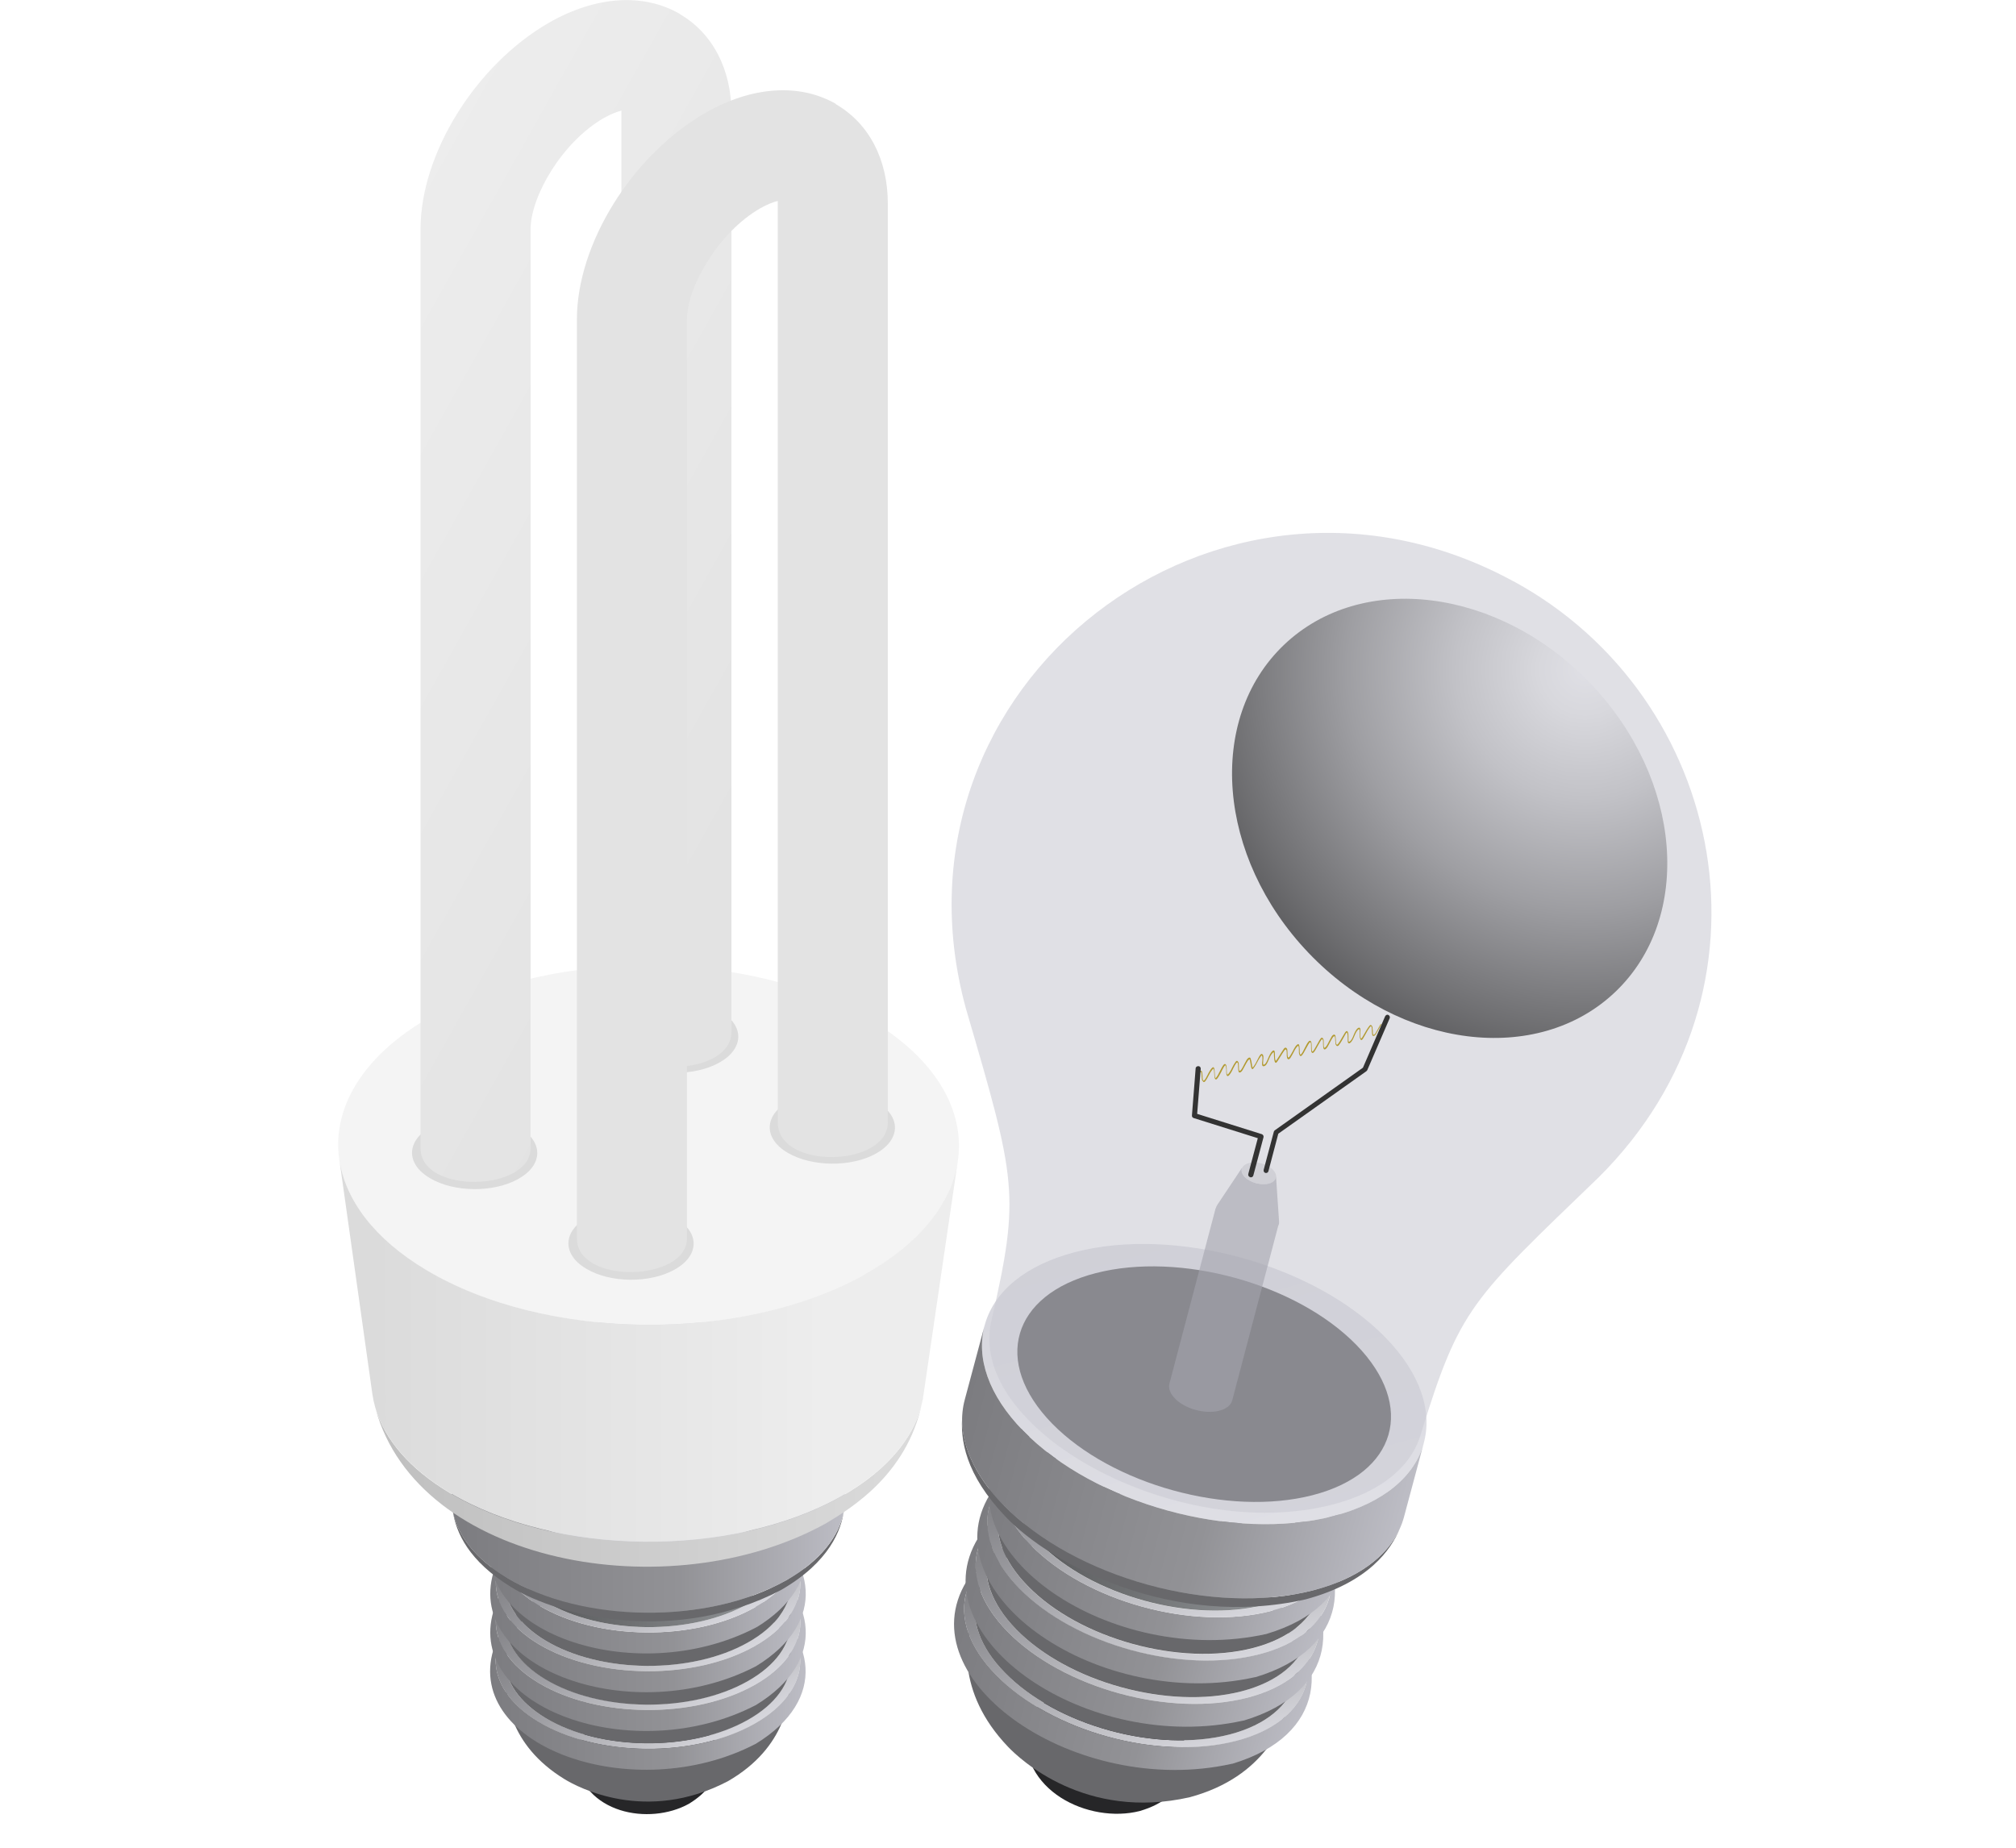 <svg width="120" height="110" viewBox="0 0 120 110" fill="none" xmlns="http://www.w3.org/2000/svg">
<path d="M69.914 102.861C68.347 101.258 65.296 100.416 63.098 100.984C61.898 101.295 61.201 101.964 61.073 102.761C60.597 106.608 64.82 108.578 67.834 107.817C69.282 107.396 70.17 106.626 70.711 105.344C70.986 104.611 70.738 103.713 69.914 102.861Z" fill="#262628"/>
<path d="M72.846 104.584C68.531 105.702 62.539 104.053 59.461 100.902C57.949 99.353 57.427 97.732 57.793 96.349C57.555 97.421 56.822 100.663 60.001 103.989C60.716 104.74 64.609 108.404 70.821 106.993C75.383 105.757 76.418 102.486 76.757 101.415C76.373 102.844 75.035 104.016 72.846 104.584Z" fill="#68686B"/>
<path d="M75.969 95.405C72.69 92.043 66.295 90.285 61.687 91.475C57.079 92.666 56.007 96.358 59.287 99.72C62.566 103.082 68.961 104.84 73.569 103.65C78.177 102.459 79.249 98.767 75.969 95.405ZM73.194 103.256C68.879 104.373 62.887 102.724 59.809 99.573C56.731 96.422 57.738 92.969 62.053 91.851C66.368 90.734 72.36 92.382 75.438 95.534C78.516 98.685 77.508 102.138 73.194 103.256Z" fill="url(#paint0_linear_381_25922)"/>
<path d="M76.07 95.424C71.618 90.697 60.542 89.213 57.537 94.132C53.918 100.05 64.096 107.057 73.313 105.005C73.331 105.005 73.359 104.996 73.34 105.005C79.002 103.311 79.167 98.721 76.07 95.433V95.424ZM73.569 103.64C68.961 104.831 62.566 103.073 59.287 99.711C56.007 96.349 57.079 92.657 61.687 91.466C66.295 90.275 72.69 92.034 75.969 95.396C79.249 98.758 78.177 102.45 73.569 103.64Z" fill="url(#paint1_linear_381_25922)"/>
<path d="M73.532 102.01C69.218 103.127 63.217 101.478 60.139 98.327C58.627 96.788 58.105 95.167 58.462 93.784L58.132 95.039C57.775 96.413 58.297 98.034 59.809 99.573C62.887 102.724 68.879 104.373 73.194 103.256C75.374 102.688 76.712 101.524 77.105 100.104L77.444 98.849C77.06 100.269 75.722 101.433 73.532 102.001V102.01Z" fill="#68686B"/>
<path d="M76.657 92.822C73.377 89.46 66.982 87.701 62.374 88.892C57.766 90.083 56.694 93.775 59.974 97.137C63.254 100.498 69.648 102.257 74.256 101.066C78.865 99.876 79.936 96.184 76.657 92.822ZM73.89 100.691C69.566 101.808 63.565 100.16 60.487 96.999C57.409 93.848 58.416 90.385 62.731 89.268C67.046 88.15 73.056 89.799 76.134 92.96C79.213 96.111 78.205 99.573 73.89 100.691Z" fill="url(#paint2_linear_381_25922)"/>
<path d="M76.757 92.849C72.305 88.123 61.229 86.639 58.224 91.558C54.605 97.475 64.783 104.483 74 102.431C74.009 102.431 74.046 102.422 74.027 102.431C79.689 100.737 79.854 96.147 76.757 92.859V92.849ZM74.256 101.066C69.648 102.257 63.254 100.498 59.974 97.136C56.694 93.775 57.766 90.083 62.374 88.892C66.982 87.701 73.377 89.46 76.656 92.822C79.936 96.184 78.864 99.875 74.256 101.066Z" fill="url(#paint3_linear_381_25922)"/>
<path d="M74.229 99.436C69.904 100.553 63.904 98.904 60.826 95.744C59.314 94.196 58.783 92.566 59.158 91.182L58.819 92.437C58.453 93.821 58.975 95.451 60.487 96.999C63.565 100.15 69.566 101.799 73.89 100.691C76.088 100.123 77.426 98.95 77.811 97.521L78.15 96.266C77.765 97.695 76.427 98.868 74.229 99.436Z" fill="#68686B"/>
<path d="M77.344 90.248C74.064 86.886 67.669 85.127 63.061 86.318C58.453 87.509 57.381 91.201 60.661 94.562C63.941 97.924 70.335 99.683 74.943 98.492C79.552 97.301 80.623 93.61 77.344 90.248ZM74.586 98.117C70.262 99.234 64.252 97.585 61.174 94.425C58.096 91.274 59.094 87.802 63.428 86.684C67.752 85.567 73.762 87.216 76.84 90.376C79.918 93.527 78.919 96.999 74.586 98.117Z" fill="url(#paint4_linear_381_25922)"/>
<path d="M77.454 90.266C73.001 85.539 61.925 84.055 58.92 88.974C55.301 94.892 65.48 101.9 74.696 99.848C74.714 99.848 74.742 99.838 74.724 99.848C80.385 98.153 80.55 93.564 77.454 90.275V90.266ZM74.953 98.483C70.344 99.674 63.95 97.915 60.67 94.553C57.39 91.191 58.462 87.499 63.07 86.309C67.678 85.118 74.073 86.877 77.353 90.239C80.632 93.6 79.561 97.292 74.953 98.483Z" fill="url(#paint5_linear_381_25922)"/>
<path d="M74.925 96.862C70.601 97.98 64.591 96.331 61.504 93.17C59.992 91.622 59.461 90.001 59.827 88.618L59.497 89.873C59.14 91.256 59.662 92.877 61.174 94.416C64.252 97.576 70.262 99.225 74.586 98.108C76.776 97.54 78.113 96.376 78.507 94.948L78.846 93.692C78.452 95.121 77.115 96.285 74.925 96.853V96.862Z" fill="#68686B"/>
<path d="M78.141 87.692C73.688 82.966 62.612 81.481 59.607 86.401C55.989 92.318 66.167 99.326 75.383 97.274C75.41 97.274 75.438 97.246 75.466 97.219C75.447 97.237 75.429 97.256 75.41 97.265C81.072 95.57 81.237 90.981 78.141 87.692ZM75.639 95.909C71.031 97.1 64.637 95.341 61.357 91.979C58.077 88.617 59.149 84.926 63.757 83.735C68.365 82.544 74.76 84.303 78.04 87.665C81.32 91.027 80.248 94.718 75.639 95.909Z" fill="url(#paint6_linear_381_25922)"/>
<path d="M78.031 87.665C74.751 84.303 68.356 82.544 63.748 83.735C59.14 84.926 58.068 88.617 61.348 91.979C64.628 95.341 71.022 97.1 75.63 95.909C80.239 94.718 81.31 91.026 78.031 87.665ZM75.282 95.543C70.958 96.66 64.948 95.011 61.861 91.851C58.774 88.691 59.781 85.228 64.115 84.11C68.439 82.993 74.449 84.642 77.536 87.802C80.623 90.962 79.615 94.425 75.282 95.543Z" fill="url(#paint7_linear_381_25922)"/>
<path d="M62.337 90.037C60.826 88.489 60.294 86.868 60.661 85.476L60.184 87.289C59.818 88.673 60.349 90.294 61.861 91.842C64.948 95.002 70.958 96.651 75.282 95.534L75.768 93.729C71.434 94.847 65.425 93.198 62.337 90.037Z" fill="url(#paint8_linear_381_25922)"/>
<path d="M78.177 94.672C72.231 96.211 63.968 93.939 59.726 89.597C57.94 87.774 57.161 85.869 57.289 84.184C57.134 85.695 57.454 87.775 59.855 90.293C62.566 93.142 69.822 96.999 77.719 95.213C81.494 94.196 82.794 92.236 83.308 91.035C82.556 92.666 80.816 93.985 78.177 94.672Z" fill="#68686B"/>
<path d="M82.456 79.613C78.214 75.271 69.951 72.999 64.005 74.538C58.059 76.077 56.667 80.84 60.908 85.182C65.15 89.524 73.413 91.796 79.359 90.257C85.305 88.718 86.697 83.955 82.456 79.613Z" fill="url(#paint9_linear_381_25922)"/>
<path d="M80.733 80.062C77.17 76.416 70.225 74.501 65.223 75.793C60.221 77.085 59.058 81.088 62.621 84.743C66.185 88.388 73.129 90.303 78.132 89.011C83.134 87.72 84.297 83.717 80.733 80.062Z" fill="#262628"/>
<path d="M79.359 90.257C73.413 91.796 65.15 89.524 60.908 85.182C58.82 83.048 58.096 80.813 58.609 78.907L57.427 83.323C56.914 85.228 57.638 87.463 59.727 89.598C63.968 93.94 72.232 96.211 78.177 94.672C81.201 93.894 83.042 92.272 83.573 90.303L84.755 85.888C84.233 87.857 82.382 89.469 79.359 90.257Z" fill="url(#paint10_linear_381_25922)"/>
<path opacity="0.6" d="M90.105 34.617C72.534 25.026 52.223 40.764 57.491 60.028C58.096 62.116 58.645 63.857 59.094 65.469C58.645 63.866 58.096 62.116 57.491 60.037C60.487 70.269 60.734 71.103 59.021 78.587C57.454 85.054 70.042 91.97 79.322 89.57C81.008 89.13 82.318 88.434 83.225 87.555C83.885 86.922 84.334 86.199 84.581 85.356C86.899 77.826 87.567 77.414 95.181 70.067C106.367 58.919 102.748 41.505 90.114 34.617H90.105Z" fill="#CBCBD4"/>
<path style="mix-blend-mode:screen" opacity="0.8" d="M94.686 40.708C100.137 46.415 100.787 54.623 96.152 59.047C91.516 63.472 83.344 62.437 77.893 56.73C72.442 51.023 71.792 42.815 76.427 38.391C81.063 33.966 89.235 35.001 94.686 40.708Z" fill="url(#paint11_radial_381_25922)"/>
<path d="M71.618 64.388C71.618 64.388 71.554 64.333 71.544 64.278C71.535 64.214 71.535 64.141 71.526 64.076C71.526 63.985 71.526 63.903 71.499 63.838C71.499 63.82 71.489 63.811 71.48 63.811C71.48 63.811 71.416 63.829 71.379 63.884C71.379 63.893 71.352 63.903 71.343 63.884C71.334 63.884 71.325 63.857 71.343 63.847C71.389 63.774 71.444 63.738 71.489 63.747C71.508 63.747 71.544 63.765 71.554 63.82C71.572 63.893 71.572 63.985 71.581 64.067C71.581 64.132 71.581 64.205 71.599 64.269C71.599 64.305 71.618 64.333 71.636 64.333C71.636 64.333 71.673 64.333 71.7 64.296C71.773 64.205 71.828 64.086 71.892 63.967C71.92 63.903 71.957 63.847 71.993 63.783C72.057 63.664 72.158 63.536 72.213 63.536C72.231 63.536 72.241 63.536 72.25 63.554C72.296 63.6 72.296 63.728 72.305 63.884C72.305 63.994 72.323 64.159 72.351 64.177C72.351 64.177 72.351 64.177 72.36 64.177C72.433 64.132 72.534 63.93 72.625 63.747C72.763 63.481 72.845 63.325 72.928 63.344C72.983 63.362 73.01 63.444 73.019 63.628C73.019 63.664 73.019 63.701 73.019 63.738C73.019 63.847 73.019 63.939 73.065 63.976C73.093 63.967 73.175 63.875 73.267 63.71C73.294 63.655 73.322 63.6 73.349 63.545C73.413 63.417 73.487 63.289 73.56 63.197C73.587 63.16 73.624 63.151 73.651 63.16C73.651 63.16 73.725 63.225 73.734 63.298C73.734 63.353 73.743 63.417 73.743 63.481C73.743 63.573 73.743 63.664 73.771 63.738C73.771 63.756 73.771 63.756 73.78 63.756C73.798 63.756 73.853 63.728 73.899 63.655C73.954 63.563 74.009 63.472 74.055 63.371C74.1 63.289 74.146 63.197 74.201 63.105C74.256 63.014 74.329 62.95 74.384 62.959C74.403 62.959 74.43 62.977 74.439 63.005C74.476 63.105 74.494 63.225 74.513 63.334C74.522 63.417 74.54 63.536 74.568 63.554C74.687 63.417 74.787 63.225 74.861 63.069C74.962 62.867 75.035 62.73 75.108 62.748C75.108 62.748 75.108 62.748 75.117 62.748C75.227 62.794 75.209 62.968 75.191 63.133C75.191 63.234 75.172 63.353 75.2 63.38C75.2 63.38 75.218 63.389 75.236 63.38C75.337 63.353 75.401 63.197 75.475 63.023C75.548 62.858 75.621 62.666 75.759 62.556C75.786 62.538 75.814 62.528 75.832 62.538C75.878 62.556 75.887 62.638 75.887 62.794C75.887 62.922 75.887 63.078 75.942 63.16C75.978 63.133 76.07 62.977 76.153 62.849C76.235 62.721 76.327 62.565 76.418 62.437C76.455 62.382 76.501 62.364 76.546 62.373C76.546 62.373 76.611 62.419 76.62 62.464C76.629 62.538 76.638 62.611 76.638 62.684C76.638 62.767 76.638 62.84 76.656 62.913C76.656 62.922 76.666 62.95 76.684 62.959C76.684 62.959 76.739 62.95 76.766 62.895C76.831 62.803 76.885 62.693 76.95 62.583C76.986 62.51 77.023 62.437 77.069 62.364C77.124 62.263 77.215 62.162 77.279 62.162C77.298 62.162 77.316 62.171 77.316 62.19C77.353 62.254 77.353 62.364 77.362 62.483C77.362 62.528 77.362 62.574 77.362 62.62C77.362 62.721 77.398 62.785 77.417 62.785C77.417 62.785 77.417 62.785 77.426 62.785C77.499 62.721 77.591 62.547 77.673 62.373C77.802 62.116 77.893 61.961 77.966 61.961C77.985 61.961 78.003 61.961 78.021 61.979C78.067 62.025 78.076 62.153 78.076 62.299C78.076 62.419 78.076 62.593 78.122 62.602C78.168 62.602 78.305 62.354 78.388 62.199C78.48 62.034 78.562 61.878 78.626 61.805C78.644 61.786 78.672 61.777 78.699 61.777C78.745 61.796 78.782 61.86 78.791 61.961C78.791 62.015 78.791 62.061 78.791 62.116C78.791 62.217 78.791 62.318 78.828 62.382C78.855 62.382 78.91 62.345 78.974 62.244C79.02 62.162 79.066 62.089 79.103 62.006C79.157 61.906 79.212 61.796 79.267 61.704C79.313 61.631 79.377 61.585 79.423 61.594C79.441 61.594 79.469 61.612 79.487 61.658C79.506 61.731 79.506 61.823 79.515 61.915C79.515 61.979 79.515 62.043 79.533 62.107C79.533 62.162 79.561 62.18 79.579 62.19C79.579 62.19 79.615 62.19 79.634 62.162C79.744 62.025 79.844 61.841 79.927 61.695C80.046 61.484 80.101 61.392 80.156 61.383C80.174 61.383 80.183 61.383 80.193 61.392C80.275 61.466 80.266 61.649 80.266 61.796C80.266 61.887 80.266 62.006 80.284 62.015C80.284 62.015 80.303 62.015 80.321 62.015C80.44 61.951 80.513 61.777 80.577 61.612C80.651 61.438 80.724 61.264 80.852 61.191C80.889 61.173 80.916 61.173 80.935 61.191C80.99 61.228 80.981 61.328 80.971 61.466C80.971 61.603 80.953 61.777 81.026 61.832C81.054 61.832 81.136 61.667 81.21 61.548C81.292 61.402 81.402 61.209 81.512 61.072C81.539 61.035 81.576 61.017 81.613 61.026C81.613 61.026 81.686 61.081 81.695 61.154C81.695 61.218 81.704 61.283 81.713 61.347C81.713 61.438 81.713 61.53 81.741 61.594C81.741 61.612 81.75 61.612 81.759 61.612C81.759 61.612 81.832 61.585 81.869 61.521C81.924 61.429 81.979 61.338 82.034 61.228C82.08 61.145 82.126 61.063 82.171 60.98C82.171 60.971 82.199 60.962 82.208 60.98C82.217 60.98 82.227 60.999 82.208 61.017C82.162 61.099 82.117 61.182 82.071 61.264C82.016 61.365 81.961 61.466 81.906 61.557C81.851 61.64 81.796 61.676 81.741 61.676C81.741 61.676 81.704 61.658 81.686 61.621C81.668 61.548 81.659 61.457 81.659 61.365C81.659 61.301 81.659 61.237 81.649 61.182C81.649 61.127 81.622 61.099 81.603 61.099C81.603 61.099 81.576 61.099 81.558 61.127C81.448 61.264 81.347 61.447 81.264 61.603C81.155 61.805 81.091 61.906 81.045 61.915C81.035 61.915 81.017 61.915 81.008 61.906C80.926 61.832 80.935 61.658 80.935 61.502C80.935 61.411 80.944 61.292 80.916 61.273C80.916 61.273 80.898 61.273 80.88 61.273C80.761 61.338 80.697 61.502 80.623 61.667C80.55 61.841 80.477 62.015 80.348 62.098C80.312 62.116 80.284 62.116 80.266 62.098C80.211 62.07 80.22 61.97 80.22 61.832C80.22 61.695 80.229 61.53 80.165 61.466C80.138 61.466 80.055 61.631 79.982 61.759C79.9 61.906 79.799 62.089 79.689 62.226C79.661 62.263 79.615 62.281 79.579 62.272C79.579 62.272 79.506 62.217 79.496 62.153C79.496 62.089 79.487 62.025 79.478 61.961C79.478 61.869 79.478 61.786 79.451 61.713C79.451 61.686 79.432 61.686 79.432 61.686C79.414 61.686 79.368 61.704 79.322 61.777C79.258 61.869 79.212 61.97 79.157 62.07C79.112 62.153 79.075 62.235 79.029 62.309C78.974 62.4 78.901 62.483 78.837 62.473C78.819 62.473 78.8 62.455 78.791 62.437C78.763 62.364 78.754 62.263 78.754 62.153C78.754 62.098 78.754 62.052 78.754 61.997C78.754 61.915 78.718 61.869 78.699 61.86C78.699 61.86 78.69 61.86 78.681 61.869C78.617 61.933 78.534 62.098 78.443 62.254C78.287 62.538 78.205 62.693 78.122 62.684C78.04 62.666 78.04 62.51 78.04 62.327C78.04 62.217 78.04 62.07 78.003 62.043C78.003 62.043 78.003 62.043 77.994 62.043C77.939 62.043 77.829 62.263 77.737 62.428C77.646 62.602 77.554 62.776 77.472 62.849C77.444 62.877 77.426 62.867 77.408 62.867C77.353 62.849 77.325 62.739 77.316 62.657C77.316 62.611 77.316 62.565 77.316 62.519C77.316 62.409 77.316 62.309 77.279 62.254C77.27 62.254 77.197 62.309 77.115 62.437C77.069 62.51 77.032 62.583 76.995 62.657C76.931 62.776 76.876 62.877 76.812 62.977C76.766 63.041 76.721 63.069 76.675 63.06C76.675 63.06 76.62 63.023 76.611 62.977C76.592 62.904 76.592 62.822 76.592 62.739C76.592 62.666 76.592 62.593 76.574 62.528C76.574 62.501 76.556 62.483 76.537 62.473C76.537 62.473 76.492 62.492 76.464 62.519C76.372 62.648 76.281 62.794 76.198 62.931C76.043 63.188 75.988 63.27 75.942 63.27C75.933 63.27 75.914 63.27 75.905 63.252C75.841 63.16 75.841 62.996 75.832 62.849C75.832 62.767 75.832 62.648 75.804 62.638C75.804 62.638 75.804 62.638 75.786 62.648C75.667 62.748 75.585 62.931 75.52 63.087C75.438 63.28 75.374 63.435 75.246 63.472C75.209 63.481 75.181 63.472 75.163 63.463C75.108 63.417 75.117 63.307 75.136 63.17C75.145 63.032 75.163 62.867 75.09 62.831C75.09 62.831 74.962 62.996 74.897 63.124C74.815 63.28 74.714 63.481 74.595 63.618C74.577 63.646 74.549 63.646 74.54 63.646C74.494 63.628 74.476 63.554 74.448 63.38C74.43 63.28 74.412 63.16 74.384 63.06C74.366 63.06 74.302 63.096 74.256 63.179C74.201 63.261 74.155 63.353 74.11 63.435C74.064 63.527 74.009 63.628 73.954 63.719C73.899 63.802 73.835 63.857 73.78 63.847C73.752 63.847 73.734 63.829 73.725 63.792C73.707 63.719 73.697 63.628 73.697 63.527C73.697 63.463 73.697 63.408 73.688 63.344C73.688 63.28 73.661 63.252 73.642 63.252C73.642 63.252 73.606 63.261 73.606 63.27C73.532 63.362 73.468 63.481 73.404 63.609C73.377 63.664 73.349 63.719 73.322 63.774C73.267 63.875 73.157 64.049 73.093 64.058C73.074 64.058 73.065 64.058 73.056 64.058C72.992 64.012 72.992 63.903 72.992 63.774C72.992 63.738 72.992 63.701 72.992 63.664C72.974 63.417 72.937 63.426 72.937 63.426C72.891 63.417 72.772 63.646 72.699 63.802C72.598 63.994 72.497 64.186 72.415 64.251C72.387 64.269 72.36 64.269 72.351 64.251C72.296 64.223 72.287 64.104 72.277 63.912C72.277 63.802 72.259 63.664 72.231 63.618C72.204 63.628 72.131 63.71 72.048 63.838C72.012 63.903 71.984 63.957 71.948 64.022C71.883 64.15 71.819 64.269 71.746 64.361C71.709 64.406 71.673 64.425 71.636 64.415L71.618 64.388Z" fill="#B29A32"/>
<path opacity="0.6" d="M76.116 72.926C76.116 72.926 76.116 72.944 76.107 72.953C76.134 72.871 76.143 72.788 76.134 72.706L75.951 70.004C75.96 70.205 75.814 70.388 75.52 70.462C75.062 70.581 74.421 70.406 74.091 70.068C73.89 69.857 73.853 69.637 73.963 69.472L72.461 71.726C72.415 71.799 72.378 71.872 72.36 71.955C72.36 71.945 72.36 71.936 72.36 71.927L69.611 82.361C69.538 82.636 69.639 82.956 69.941 83.258C70.546 83.881 71.728 84.202 72.58 83.982C73.01 83.872 73.276 83.643 73.349 83.359L76.098 72.926H76.116Z" fill="#A3A3AD"/>
<path opacity="0.6" d="M75.768 69.637C75.438 69.298 74.797 69.124 74.339 69.243C73.881 69.362 73.771 69.728 74.1 70.067C74.43 70.406 75.072 70.58 75.53 70.461C75.988 70.342 76.098 69.976 75.768 69.637Z" fill="#C4C4CC"/>
<path d="M74.412 70.076C74.33 70.058 74.284 69.975 74.302 69.893L74.87 67.759L71.05 66.559C70.986 66.54 70.94 66.476 70.949 66.403L71.169 63.609C71.169 63.526 71.251 63.462 71.334 63.472C71.425 63.472 71.48 63.554 71.471 63.636L71.26 66.311L75.108 67.52C75.182 67.548 75.227 67.621 75.209 67.704L74.604 69.975C74.586 70.058 74.504 70.104 74.421 70.085L74.412 70.076Z" fill="#333333"/>
<path d="M75.328 69.829C75.246 69.811 75.2 69.728 75.218 69.646L75.823 67.374C75.823 67.374 75.85 67.31 75.878 67.292L81.127 63.563L82.447 60.504C82.483 60.431 82.566 60.385 82.639 60.421C82.712 60.458 82.749 60.54 82.721 60.614L81.384 63.71C81.384 63.71 81.356 63.756 81.329 63.774L76.089 67.493L75.502 69.719C75.484 69.802 75.401 69.847 75.319 69.829H75.328Z" fill="#333333"/>
<path d="M41.651 102.788C39.984 101.79 37.245 101.762 35.531 102.724C34.597 103.246 34.157 103.961 34.23 104.657C34.679 107.982 38.655 108.688 41.001 107.387C42.118 106.709 42.696 105.875 42.861 104.675C42.934 103.997 42.531 103.301 41.642 102.779L41.651 102.788Z" fill="#262628"/>
<path d="M44.482 103.576C41.12 105.463 35.742 105.408 32.472 103.457C30.859 102.495 30.062 101.259 30.071 100.013C30.108 100.956 30.209 103.842 33.608 105.921C34.377 106.388 38.445 108.596 43.328 106.04C46.873 103.997 47.011 101.029 47.056 100.058C47.056 101.341 46.195 102.614 44.482 103.576Z" fill="#68686B"/>
<path d="M45.068 95.213C41.578 93.124 35.843 93.069 32.252 95.084C28.66 97.1 28.578 100.425 32.068 102.513C35.559 104.602 41.294 104.657 44.885 102.642C48.476 100.626 48.559 97.301 45.068 95.213ZM44.482 102.394C41.12 104.281 35.742 104.226 32.471 102.275C29.201 100.324 29.274 97.209 32.645 95.322C36.008 93.435 41.385 93.49 44.656 95.442C47.927 97.393 47.853 100.507 44.482 102.394Z" fill="url(#paint12_linear_381_25922)"/>
<path d="M45.16 95.204C40.387 92.236 30.795 93.445 29.366 98.217C27.653 103.961 37.712 107.579 44.967 103.823C44.986 103.814 45.004 103.805 44.986 103.814C49.346 101.149 48.467 97.265 45.151 95.204H45.16ZM44.885 102.633C41.294 104.648 35.559 104.593 32.068 102.504C28.578 100.416 28.66 97.091 32.252 95.075C35.843 93.06 41.578 93.115 45.068 95.204C48.559 97.292 48.476 100.617 44.885 102.633Z" fill="url(#paint13_linear_381_25922)"/>
<path d="M44.491 101.277C41.129 103.164 35.742 103.109 32.471 101.158C30.868 100.196 30.071 98.968 30.071 97.732V98.858C30.071 100.095 30.878 101.323 32.481 102.284C35.751 104.236 41.129 104.291 44.491 102.403C46.195 101.451 47.056 100.178 47.066 98.904V97.778C47.066 99.051 46.204 100.324 44.5 101.277H44.491Z" fill="#68686B"/>
<path d="M45.078 92.895C41.587 90.806 35.852 90.752 32.261 92.767C28.67 94.782 28.587 98.107 32.078 100.196C35.568 102.284 41.303 102.339 44.894 100.324C48.486 98.309 48.568 94.984 45.078 92.895ZM44.5 100.086C41.129 101.973 35.751 101.918 32.472 99.967C29.201 98.007 29.274 94.892 32.646 93.005C36.017 91.118 41.395 91.173 44.674 93.124C47.945 95.084 47.872 98.199 44.5 100.086Z" fill="url(#paint14_linear_381_25922)"/>
<path d="M45.169 92.895C40.396 89.927 30.804 91.136 29.375 95.909C27.662 101.652 37.721 105.271 44.977 101.515C44.986 101.515 45.013 101.497 44.995 101.506C49.356 98.84 48.476 94.956 45.16 92.895H45.169ZM44.894 100.324C41.303 102.339 35.568 102.284 32.078 100.196C28.587 98.107 28.67 94.782 32.261 92.767C35.852 90.751 41.587 90.806 45.078 92.895C48.568 94.984 48.486 98.309 44.894 100.324Z" fill="url(#paint15_linear_381_25922)"/>
<path d="M44.501 98.968C41.129 100.855 35.751 100.8 32.472 98.849C30.859 97.888 30.062 96.642 30.062 95.405V96.532C30.062 97.768 30.859 99.014 32.462 99.976C35.733 101.936 41.12 101.991 44.491 100.095C46.205 99.133 47.066 97.86 47.066 96.578V95.451C47.066 96.733 46.205 98.007 44.491 98.968H44.501Z" fill="#68686B"/>
<path d="M45.078 90.587C41.587 88.498 35.852 88.443 32.261 90.458C28.67 92.474 28.587 95.799 32.078 97.887C35.568 99.976 41.303 100.031 44.894 98.016C48.486 96 48.568 92.675 45.078 90.587ZM44.51 97.787C41.138 99.674 35.751 99.628 32.472 97.668C29.192 95.707 29.274 92.584 32.646 90.696C36.017 88.809 41.404 88.855 44.684 90.816C47.963 92.776 47.881 95.9 44.51 97.787Z" fill="url(#paint16_linear_381_25922)"/>
<path d="M45.169 90.587C40.396 87.619 30.804 88.828 29.375 93.601C27.662 99.344 37.721 102.962 44.977 99.207C44.995 99.207 45.013 99.188 44.995 99.198C49.356 96.532 48.476 92.648 45.16 90.587H45.169ZM44.894 98.016C41.303 100.031 35.568 99.976 32.078 97.888C28.587 95.799 28.67 92.474 32.261 90.459C35.852 88.443 41.587 88.498 45.078 90.587C48.568 92.675 48.486 96.001 44.894 98.016Z" fill="url(#paint17_linear_381_25922)"/>
<path d="M44.519 96.66C41.147 98.556 35.751 98.501 32.472 96.541C30.869 95.579 30.062 94.343 30.062 93.106V94.233C30.062 95.469 30.869 96.706 32.472 97.668C35.751 99.628 41.138 99.683 44.51 97.787C46.214 96.834 47.075 95.561 47.093 94.278V93.152C47.093 94.434 46.232 95.698 44.519 96.66Z" fill="#68686B"/>
<path d="M45.178 88.278C40.405 85.31 30.813 86.519 29.384 91.292C27.671 97.035 37.73 100.654 44.986 96.898C45.004 96.889 45.022 96.862 45.05 96.834C45.041 96.852 45.022 96.88 45.013 96.889C49.374 94.223 48.495 90.339 45.178 88.278ZM44.903 95.707C41.312 97.723 35.577 97.668 32.087 95.579C28.596 93.49 28.679 90.165 32.27 88.15C35.861 86.135 41.596 86.19 45.087 88.278C48.577 90.367 48.495 93.692 44.903 95.707Z" fill="url(#paint18_linear_381_25922)"/>
<path d="M45.087 88.278C41.596 86.19 35.861 86.135 32.27 88.15C28.679 90.165 28.596 93.491 32.087 95.579C35.577 97.668 41.312 97.723 44.903 95.707C48.495 93.692 48.577 90.367 45.087 88.278ZM44.528 95.478C41.156 97.375 35.76 97.32 32.481 95.359C29.201 93.399 29.274 90.275 32.655 88.379C36.026 86.483 41.422 86.538 44.702 88.498C47.981 90.459 47.908 93.582 44.528 95.478Z" fill="url(#paint19_linear_381_25922)"/>
<path d="M32.481 93.738C30.868 92.776 30.071 91.53 30.071 90.294V91.915C30.071 93.152 30.878 94.397 32.481 95.359C35.761 97.32 41.157 97.375 44.528 95.478V93.857C41.157 95.753 35.761 95.698 32.481 93.738Z" fill="url(#paint20_linear_381_25922)"/>
<path d="M46.754 94.104C42.118 96.706 34.707 96.632 30.19 93.939C28.294 92.803 27.222 91.393 26.947 89.955C27.158 91.255 27.882 92.923 30.447 94.498C33.351 96.284 40.268 97.906 46.479 94.663C49.411 92.978 50.07 91.054 50.235 89.936C49.97 91.466 48.806 92.959 46.745 94.113L46.754 94.104Z" fill="#68686B"/>
<path d="M47.002 80.565C42.494 77.872 35.083 77.799 30.438 80.4C25.802 83.002 25.692 87.298 30.2 89.991C34.707 92.684 42.119 92.758 46.763 90.156C51.399 87.555 51.509 83.258 47.002 80.565Z" fill="url(#paint21_linear_381_25922)"/>
<path d="M46.763 90.156C42.128 92.758 34.716 92.684 30.2 89.991C27.983 88.663 26.883 86.95 26.883 85.246V89.195C26.865 90.898 27.964 92.611 30.181 93.939C34.689 96.633 42.1 96.706 46.745 94.104C49.099 92.785 50.29 91.026 50.29 89.259V85.311C50.29 87.078 49.108 88.837 46.754 90.156H46.763Z" fill="url(#paint22_linear_381_25922)"/>
<path d="M50.034 89.111C43.52 92.766 33.094 92.666 26.764 88.873C24.373 87.444 22.907 85.695 22.357 83.872C24.868 93.105 39.81 95.853 49.154 90.696C50.666 89.789 54.22 87.655 54.962 83.093C54.642 85.301 52.993 87.453 50.034 89.111Z" fill="url(#paint23_linear_381_25922)"/>
<path d="M51.848 60.742C44.739 56.492 33.039 56.373 25.729 60.477C18.409 64.58 18.244 71.359 25.362 75.609C32.471 79.86 44.17 79.979 51.481 75.875C58.801 71.771 58.966 64.993 51.848 60.742Z" fill="#F4F4F4"/>
<path d="M51.481 75.866C44.161 79.97 32.471 79.85 25.362 75.6C22.247 73.74 20.534 71.395 20.195 69.005L22.165 82.993C22.467 85.118 23.997 87.206 26.764 88.864C33.104 92.647 43.52 92.757 50.034 89.103C52.993 87.444 54.642 85.292 54.962 83.084L57.015 69.105C56.648 71.579 54.807 73.997 51.481 75.857V75.866Z" fill="url(#paint24_linear_381_25922)"/>
<path d="M52.214 65.625C50.776 64.764 48.422 64.745 46.947 65.57C45.472 66.394 45.435 67.768 46.873 68.62C48.312 69.472 50.666 69.499 52.141 68.675C53.616 67.851 53.653 66.477 52.214 65.625Z" fill="#DBDBDB"/>
<path d="M40.231 72.532C38.793 71.671 36.438 71.652 34.964 72.477C33.489 73.301 33.452 74.675 34.89 75.527C36.328 76.388 38.683 76.406 40.158 75.582C41.633 74.758 41.67 73.384 40.231 72.532Z" fill="#DBDBDB"/>
<path d="M30.923 67.136C29.485 66.275 27.131 66.257 25.655 67.081C24.181 67.906 24.144 69.28 25.582 70.132C27.021 70.993 29.375 71.011 30.85 70.187C32.325 69.362 32.362 67.988 30.923 67.136Z" fill="#DBDBDB"/>
<path d="M42.888 60.211C41.45 59.35 39.095 59.332 37.62 60.156C36.145 60.981 36.109 62.355 37.547 63.206C38.985 64.068 41.34 64.086 42.815 63.261C44.29 62.437 44.326 61.063 42.888 60.211Z" fill="#DBDBDB"/>
<path d="M40.46 0.825C38.28 -0.43 35.44 -0.238 32.655 1.365C28.312 3.875 25.032 9.151 25.032 13.64V68.355C25.032 71.121 31.583 70.938 31.583 68.355V13.64C31.583 11.707 33.443 8.473 35.925 7.035C36.411 6.76 36.759 6.641 36.988 6.586C36.988 6.632 36.988 6.678 36.988 6.724V61.439C36.988 64.287 43.538 64.104 43.538 61.439V6.733C43.538 4.113 42.411 1.96 40.442 0.825H40.46Z" fill="url(#paint25_linear_381_25922)"/>
<path d="M49.768 6.192C47.588 4.937 44.748 5.13 41.963 6.733C37.62 9.243 34.34 14.519 34.34 19.008V73.723C34.34 76.489 40.891 76.306 40.891 73.723V19.017C40.891 17.084 42.751 13.851 45.233 12.412C45.719 12.137 46.067 12.018 46.296 11.963C46.296 12.009 46.296 12.055 46.296 12.101V66.816C46.296 69.665 52.846 69.481 52.846 66.816V12.11C52.846 9.49 51.719 7.337 49.75 6.202L49.768 6.192Z" fill="#E3E3E3"/>
<defs>
<linearGradient id="paint0_linear_381_25922" x1="65.678" y1="90.386" x2="69.568" y2="104.736" gradientUnits="userSpaceOnUse">
<stop stop-color="#7E7E82"/>
<stop offset="0.18" stop-color="#86868A"/>
<stop offset="0.48" stop-color="#9E9EA3"/>
<stop offset="0.85" stop-color="#C5C5CA"/>
<stop offset="1" stop-color="#D7D7DD"/>
</linearGradient>
<linearGradient id="paint1_linear_381_25922" x1="56.938" y1="95.485" x2="77.929" y2="101.035" gradientUnits="userSpaceOnUse">
<stop stop-color="#7C7C80"/>
<stop offset="0.58" stop-color="#929296"/>
<stop offset="1" stop-color="#BDBDC5"/>
</linearGradient>
<linearGradient id="paint2_linear_381_25922" x1="66.36" y1="87.808" x2="70.26" y2="102.153" gradientUnits="userSpaceOnUse">
<stop stop-color="#7E7E82"/>
<stop offset="0.18" stop-color="#86868A"/>
<stop offset="0.48" stop-color="#9E9EA3"/>
<stop offset="0.85" stop-color="#C5C5CA"/>
<stop offset="1" stop-color="#D7D7DD"/>
</linearGradient>
<linearGradient id="paint3_linear_381_25922" x1="57.631" y1="92.901" x2="78.622" y2="98.451" gradientUnits="userSpaceOnUse">
<stop stop-color="#7C7C80"/>
<stop offset="0.58" stop-color="#929296"/>
<stop offset="1" stop-color="#BDBDC5"/>
</linearGradient>
<linearGradient id="paint4_linear_381_25922" x1="67.05" y1="85.234" x2="70.942" y2="99.575" gradientUnits="userSpaceOnUse">
<stop stop-color="#7E7E82"/>
<stop offset="0.18" stop-color="#86868A"/>
<stop offset="0.48" stop-color="#9E9EA3"/>
<stop offset="0.85" stop-color="#C5C5CA"/>
<stop offset="1" stop-color="#D7D7DD"/>
</linearGradient>
<linearGradient id="paint5_linear_381_25922" x1="58.321" y1="90.326" x2="79.312" y2="95.876" gradientUnits="userSpaceOnUse">
<stop stop-color="#7C7C80"/>
<stop offset="0.58" stop-color="#929296"/>
<stop offset="1" stop-color="#BDBDC5"/>
</linearGradient>
<linearGradient id="paint6_linear_381_25922" x1="59.011" y1="87.751" x2="80.002" y2="93.302" gradientUnits="userSpaceOnUse">
<stop stop-color="#7C7C80"/>
<stop offset="0.58" stop-color="#929296"/>
<stop offset="1" stop-color="#BDBDC5"/>
</linearGradient>
<linearGradient id="paint7_linear_381_25922" x1="67.74" y1="82.659" x2="71.632" y2="97.001" gradientUnits="userSpaceOnUse">
<stop stop-color="#7E7E82"/>
<stop offset="0.18" stop-color="#86868A"/>
<stop offset="0.48" stop-color="#9E9EA3"/>
<stop offset="0.85" stop-color="#C5C5CA"/>
<stop offset="1" stop-color="#D7D7DD"/>
</linearGradient>
<linearGradient id="paint8_linear_381_25922" x1="59.684" y1="89.152" x2="75.847" y2="93.426" gradientUnits="userSpaceOnUse">
<stop stop-color="#515254"/>
<stop offset="0.53" stop-color="#6F7173"/>
<stop offset="1" stop-color="#8E9194"/>
</linearGradient>
<linearGradient id="paint9_linear_381_25922" x1="69.157" y1="73.141" x2="74.188" y2="91.669" gradientUnits="userSpaceOnUse">
<stop stop-color="#D6D6DD"/>
<stop offset="1" stop-color="#DFDFE5"/>
</linearGradient>
<linearGradient id="paint10_linear_381_25922" x1="56.995" y1="84.916" x2="83.175" y2="91.838" gradientUnits="userSpaceOnUse">
<stop stop-color="#7C7C80"/>
<stop offset="0.58" stop-color="#929296"/>
<stop offset="1" stop-color="#BDBDC5"/>
</linearGradient>
<radialGradient id="paint11_radial_381_25922" cx="0" cy="0" r="1" gradientTransform="matrix(29.556 7.814 -7.814 29.553 94.323 39.932)" gradientUnits="userSpaceOnUse">
<stop stop-color="#DFDFE5"/>
<stop offset="0.09" stop-color="#D5D5DA"/>
<stop offset="0.25" stop-color="#BABABF"/>
<stop offset="0.46" stop-color="#8E8E92"/>
<stop offset="0.7" stop-color="#525254"/>
<stop offset="0.98" stop-color="#060607"/>
<stop offset="1"/>
</radialGradient>
<linearGradient id="paint12_linear_381_25922" x1="35.348" y1="93.289" x2="41.778" y2="104.428" gradientUnits="userSpaceOnUse">
<stop stop-color="#7E7E82"/>
<stop offset="0.18" stop-color="#86868A"/>
<stop offset="0.48" stop-color="#9E9EA3"/>
<stop offset="0.85" stop-color="#C5C5CA"/>
<stop offset="1" stop-color="#D7D7DD"/>
</linearGradient>
<linearGradient id="paint13_linear_381_25922" x1="29.173" y1="99.481" x2="47.963" y2="99.481" gradientUnits="userSpaceOnUse">
<stop stop-color="#7C7C80"/>
<stop offset="0.58" stop-color="#929296"/>
<stop offset="1" stop-color="#BDBDC5"/>
</linearGradient>
<linearGradient id="paint14_linear_381_25922" x1="35.357" y1="90.981" x2="41.788" y2="102.12" gradientUnits="userSpaceOnUse">
<stop stop-color="#7E7E82"/>
<stop offset="0.18" stop-color="#86868A"/>
<stop offset="0.48" stop-color="#9E9EA3"/>
<stop offset="0.85" stop-color="#C5C5CA"/>
<stop offset="1" stop-color="#D7D7DD"/>
</linearGradient>
<linearGradient id="paint15_linear_381_25922" x1="29.183" y1="97.173" x2="47.972" y2="97.173" gradientUnits="userSpaceOnUse">
<stop stop-color="#7C7C80"/>
<stop offset="0.58" stop-color="#929296"/>
<stop offset="1" stop-color="#BDBDC5"/>
</linearGradient>
<linearGradient id="paint16_linear_381_25922" x1="35.367" y1="88.672" x2="41.797" y2="99.811" gradientUnits="userSpaceOnUse">
<stop stop-color="#7E7E82"/>
<stop offset="0.18" stop-color="#86868A"/>
<stop offset="0.48" stop-color="#9E9EA3"/>
<stop offset="0.85" stop-color="#C5C5CA"/>
<stop offset="1" stop-color="#D7D7DD"/>
</linearGradient>
<linearGradient id="paint17_linear_381_25922" x1="29.183" y1="94.856" x2="47.972" y2="94.856" gradientUnits="userSpaceOnUse">
<stop stop-color="#7C7C80"/>
<stop offset="0.58" stop-color="#929296"/>
<stop offset="1" stop-color="#BDBDC5"/>
</linearGradient>
<linearGradient id="paint18_linear_381_25922" x1="29.192" y1="92.547" x2="47.981" y2="92.547" gradientUnits="userSpaceOnUse">
<stop stop-color="#7C7C80"/>
<stop offset="0.58" stop-color="#929296"/>
<stop offset="1" stop-color="#BDBDC5"/>
</linearGradient>
<linearGradient id="paint19_linear_381_25922" x1="35.366" y1="86.355" x2="41.797" y2="97.494" gradientUnits="userSpaceOnUse">
<stop stop-color="#7E7E82"/>
<stop offset="0.18" stop-color="#86868A"/>
<stop offset="0.48" stop-color="#9E9EA3"/>
<stop offset="0.85" stop-color="#C5C5CA"/>
<stop offset="1" stop-color="#D7D7DD"/>
</linearGradient>
<linearGradient id="paint20_linear_381_25922" x1="30.062" y1="93.582" x2="44.537" y2="93.582" gradientUnits="userSpaceOnUse">
<stop stop-color="#515254"/>
<stop offset="0.53" stop-color="#6F7173"/>
<stop offset="1" stop-color="#8E9194"/>
</linearGradient>
<linearGradient id="paint21_linear_381_25922" x1="34.451" y1="78.083" x2="42.759" y2="92.475" gradientUnits="userSpaceOnUse">
<stop stop-color="#D6D6DD"/>
<stop offset="1" stop-color="#DFDFE5"/>
</linearGradient>
<linearGradient id="paint22_linear_381_25922" x1="26.883" y1="90.633" x2="50.318" y2="90.633" gradientUnits="userSpaceOnUse">
<stop stop-color="#7C7C80"/>
<stop offset="0.58" stop-color="#929296"/>
<stop offset="1" stop-color="#BDBDC5"/>
</linearGradient>
<linearGradient id="paint23_linear_381_25922" x1="22.357" y1="88.177" x2="54.962" y2="88.177" gradientUnits="userSpaceOnUse">
<stop stop-color="#BFBFBF"/>
<stop offset="1" stop-color="#DBDBDB"/>
</linearGradient>
<linearGradient id="paint24_linear_381_25922" x1="22.22" y1="80.4" x2="49.081" y2="80.4" gradientUnits="userSpaceOnUse">
<stop stop-color="#DBDBDB"/>
<stop offset="1" stop-color="#EDEDED"/>
</linearGradient>
<linearGradient id="paint25_linear_381_25922" x1="47.864" y1="42.815" x2="15.754" y2="24.811" gradientUnits="userSpaceOnUse">
<stop stop-color="#E3E3E3"/>
<stop offset="1" stop-color="#EDEDED"/>
</linearGradient>
</defs>
</svg>
